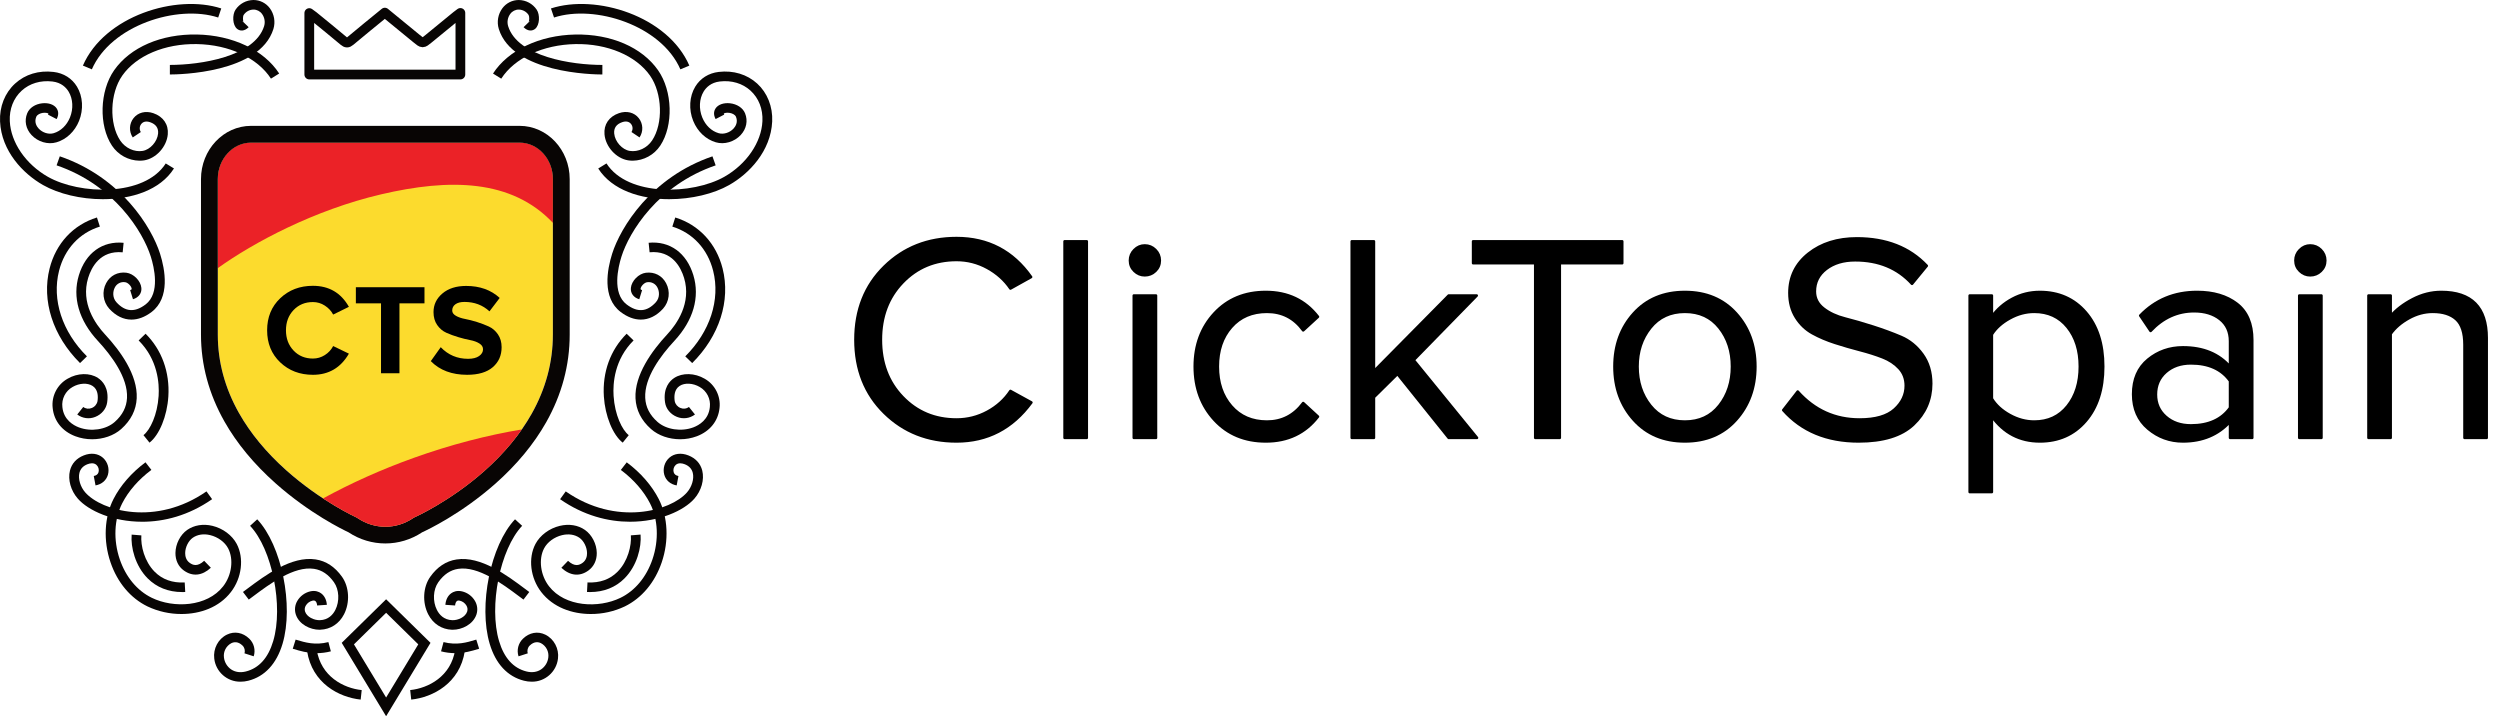 <svg clip-rule="evenodd" fill-rule="evenodd" stroke-linecap="round" stroke-linejoin="round" stroke-miterlimit="10" viewBox="0 0 15712 4502" xmlns="http://www.w3.org/2000/svg"><g fill="#080504"><path d="m3976.51 1009.96c-9.689.006-19.366-.755-28.939-2.272-74.95-11.922-141.639-85.144-148.416-163.261-5.545-62.039 28.444-111.9 90.927-133.278 48.684-16.672 96.373-4.544 124.573 31.567 27.555 34.922 29.466 83.95 4.7 120.905l-50.611-33.839c9.944-15.644 8.872-36-2.673-50.505-12.127-15.489-31.955-19.795-55.805-11.383-36.361 12.466-53.228 36.461-50.111 71.288 4.5 50.662 50.066 101.673 97.461 109.189 52.589 8.361 109.233-18.111 140.894-65.9 70.45-106.166 64.317-296.339-12.911-406.961-88.211-126.105-268.389-202.289-469.155-198.433-203.478 3.661-382.117 86.928-466.223 217.283l-51.694-32.155c94.983-147.184 293.022-241.128 516.789-245.184 225-4.255 419.328 79.85 520.594 224.5 91.228 130.511 97.511 347.45 13.756 473.75-38.511 58.161-103.406 93.65-173.156 94.689" fill-rule="nonzero"/><path d="m4206.41 1251.93c-179.934 0-359.217-55.95-446.689-192.939l51.9-31.911c134.716 211.144 542.066 196.6 740.505 84.1 139.361-79.156 233.406-216.339 239.595-349.867 3.511-76.389-23.056-144.455-74.8-191.7-50.167-45.767-118.734-66.194-192.945-57.544-56.4 6.589-86.527 38.244-101.916 63.622-27.506 45.472-30.817 107.7-8.556 162.372 20.233 49.717 57.733 85.833 102.956 98.945 30.816 9.05 69.255-2.773 93.494-28.789 11.878-12.773 29.683-39.578 15.683-73.817-6.083-14.839-25.372-22.761-41.405-25.133-18.85-2.773-31.861 1.677-35.278 4.45.522 2.294 1.389 4.505 2.578 6.539l-54.078 28.144c-17.761-32.9-7.467-56.65.3-67.878 16.228-23.55 50.667-35.516 89.789-31.466 44.528 4.95 81.039 28.85 94.989 62.933 19.05 46.705 8.855 97.805-27.306 136.639-40.077 43.039-102.855 61.5-156.239 45.811-63.172-18.55-115.022-67.528-142.233-134.417-29.139-71.678-24.239-154.205 12.817-215.35 31.661-52.294 84.1-85.194 147.328-92.616 92.416-10.784 178.1 15.194 241.927 73.172 63.811 57.989 98.589 145.45 94.289 238.405-8.611 186.273-145.155 328.35-270.122 399.145-97.806 55.661-237.361 89.15-376.583 89.15" fill-rule="nonzero"/><path d="m4027.37 2008.61c-41.511 0-84.5-15.873-126.6-47.889-118.733-90.189-84.45-268.089-53.528-366.095 52.195-164.839 243.65-480.083 630.378-612.066l20.133 56.739c-363.622 124.122-543.205 418.783-591.994 573.338-21.117 66.934-60.25 230.295 32.561 300.789 67.828 51.55 127.633 47.195 183.044-13.3 26.028-28.45 23.7-68.077 10.534-92.866-11.85-24.156-38.289-37.811-64.85-33.489-17.022 2.028-39.578 24.733-41.167 41.355 0 2.667-.444 5.245 9.6 8.211l-17.755 57.489c-35.523-10.533-55.762-37.7-52.839-70.894 3.955-44.522 49.077-90.383 94.739-95.828 54.072-6.483 101.366 17.961 126.55 65.406 28.055 52.144 20.327 116.677-19.245 160.727-41.805 45.617-89.65 68.373-139.561 68.373" fill-rule="nonzero"/><path d="m3785.7 468.133c-57.439 0-563.589-8.005-650.767-285.794-13.578-44.5-5.3-92.917 22.317-130.361 24.15-32.628 62.405-51.922 103.005-51.978h.339c45.145.617 87.239 23.339 112.456 60.783 21.122 31.311 19.789 96.817-10.239 120.861-16.478 13.106-44.128 17.162-72.333-10.788l39.877-38.734c-3.011.534-5.744 2.111-7.722 4.45 4.956-7.622 4.65-34.633-.644-42.639-13.684-20.644-36.673-33.3-61.439-33.789-21.317-.138-41.417 10.123-53.822 27.45-16.306 22.156-21.173 50.784-13.112 77.078 60.256 192.156 400.723 243.406 592.228 243.406z" fill-rule="nonzero"/><path d="m4274.43 2760.59c-68.372 0-135.75-22.461-183.05-64.311-61-54.078-93.75-118.739-97.361-192.95-7.222-147.128 104.239-299.6 199.078-401.611 60.211-64.661 154.156-197.006 106.072-355.311-20.089-65.9-74.805-174.389-216.544-160.983l-6.083-59.673c133.227-12.605 238.311 63.428 281.055 203.589 42.15 138.172-.25 284.856-119.428 413.089-86.972 93.606-189.383 231.728-183.05 358.233 2.867 58.084 28.15 107.456 77.278 151.034 54.767 48.589 149.556 62.889 225.445 34.094 35.272-13.411 95.577-47.789 103.444-127.444 6.133-51.039-19.128-101.023-63.867-126.35-42.1-24.745-94-27.556-125.905-6.628-33.939 22.111-35.622 64.305-31.022 95.478 3.877 19.944 17.966 36.466 37.055 43.439 17.356 7.444 37.445 4.944 52.439-6.528l37.8 47.244c-32.339 24.695-75.478 30.434-113.144 15.039-40.323-15.883-69.017-50.611-74.85-90.683-13.506-92.467 30.372-136.195 57.733-154.061 51.8-33.789 128.628-31.711 191.311 4.95 64.911 36.989 101.722 109.455 93.306 183.694-8.067 81.628-59.912 146.389-142.284 177.706-33.711 12.633-69.428 19.05-105.428 18.944" fill-rule="nonzero"/><path d="m4350.28 2281.79-43.539-42.2c155.689-154.895 221.289-355.9 175.234-537.717-34.634-136.933-128.184-238.161-256.523-277.733l18.361-57.333c149.162 46 257.606 162.855 297.573 320.577 51.2 202.489-20.228 424.523-191.106 594.406" fill-rule="nonzero"/><path d="m3713.07 3858.88c-118.189 0-236.972-41.85-311.378-137.873-68.572-88.561-83.611-212.733-36.511-302.283 28.694-54.417 87.267-98.155 152.867-113.789 58.233-13.95 114.533-4.944 158.316 25.628 43.773 30.578 73.661 88.506 74.206 144.861.444 46.156-18.356 85.339-52.933 110.317-54.717 39.578-114.928 33.294-169.645-17.411l42.056-43.678c42.244 39.178 70.989 27.355 91.322 12.655 23.5-16.966 28.2-42.688 28-61.344-.345-36.806-20.578-77.278-48.033-96.322-29.339-20.334-67.928-26.122-108.839-16.378-48.884 11.728-92.223 43.539-113 83.067-36.061 68.466-23.05 168.7 30.872 238.316 101.222 130.65 311.678 139.406 448.917 72.617 91.866-44.522 163.255-130.75 201.3-242.111 41.161-120.761 35.422-252.311-15.334-351.6-39.578-77.183-102.855-149.811-183.494-210.067l37.055-47.783c88.256 65.794 157.517 145.644 201.25 230.883 57.884 113.389 64.861 262.206 18.656 397.611-43.145 126.65-125.617 224.956-232.128 277.05-66.717 31.623-139.683 47.911-213.522 47.634" fill-rule="nonzero"/><path d="m3341.58 4284.34c-16.356-.056-32.639-2.134-48.483-6.178-103.395-26.078-178.1-106.217-215.406-231.833-71.733-240.184 5.544-620.528 159.106-782.606l44.822 40.911c-138.767 146.489-210.706 505.517-145.05 724.772 31.561 105.623 89.394 169.739 171.866 190.567 34.628 8.761 66.595 4.261 92.312-12.961 25.283-17.339 41.833-44.828 45.316-75.294 4.684-36.462-13.8-72.223-46.255-89.489-16.723-8.123-42.445-12.173-70.05 14.444-13.4 12.639-18.378 31.928-12.767 49.472l-58.172 18.8c-12.667-39.227-1.767-82.411 27.994-110.916 40.322-38.945 92.661-48.439 140.061-25.478 54.911 26.611 87.761 88.65 79.895 150.783-9.578 83.172-81.478 146.289-165.189 145.006" fill-rule="nonzero"/><path d="m3959.84 3279.07c-137.189 0-291.495-38.494-439.762-141.688l35.423-49.028c317.216 220.794 659.516 123.233 761.866 6.528 30.828-35.128 45.917-85.684 36.617-122.989-6.283-25.228-23.156-43.434-50.167-54.073-16.522-6.483-39.577-11.088-56.694 3.862-12.6 11.477-17.795 29.072-13.456 45.561 3.811 13.311 14 21.522 30.178 24.439l-11.083 59.122c-39.578-7.078-67.778-31.572-78.017-67.189-10.511-38.539 1.678-79.889 31.417-106.561 31.016-27.406 74.9-32.85 120.416-14.839 45.512 18.005 75.839 51.05 86.923 95.578 14.1 56.744-5.445 126.005-49.773 176.472-66.144 75.289-219.555 144.805-403.888 144.805" fill-rule="nonzero"/><path d="m2845.52 3957.82h-4.7c-64.611-2.027-119.128-37.4-149.606-97.011-38.089-74.505-32.8-171.522 12.867-235.889 44.128-62.233 99.783-98.944 165.389-108.833 151.778-23.5 318.061 100.772 428.083 183.044 10.139 7.567 19.789 14.839 28.839 21.423l-36.461 47.739c-9.15-6.728-18.945-14.056-29.239-21.717-101.711-75.989-255.472-190.961-381.478-171.422-49.178 7.566-89.944 35.077-124.672 84.105-32.9 46.356-36.411 119.822-8.411 174.589 14.444 28.245 42.944 62.233 96.867 63.911 35.816 1.045 81.633-19.339 93.155-54.416 3.917-12.528 2.217-26.162-4.644-37.35-9.078-15.489-24.1-26.612-41.561-30.773-11.673-2.722-16.473.745-18.056 1.878-6.433 4.656-10.789 15.189-11.728 28.25l-61.05-4.205c2.228-31.367 15.189-57.095 36.567-72.478 13.305-9.645 36.061-19.489 68.467-11.928 33.905 8.083 63.088 29.667 80.738 59.717 15.267 25.711 18.745 56.794 9.545 85.244-21.122 63.128-91.272 96.122-148.911 96.122" fill-rule="nonzero"/><path d="m2007.76 3957.82c-57.634 0-127.984-32.994-148.711-96.122-9.2-28.45-5.717-59.533 9.544-85.244 17.622-30.05 46.761-51.645 80.645-59.761 32.45-7.567 55.161 2.327 68.466 11.927 21.322 15.384 34.334 41.111 36.561 72.473l-61.1 4.205c-.939-13.061-5.294-23.594-11.722-28.25-1.583-1.133-6.383-4.6-18.061-1.878-17.439 4.178-32.439 15.3-41.506 30.773-6.861 11.188-8.561 24.822-4.65 37.35 11.528 35.077 57.439 55.461 93.156 54.422 53.928-1.734 82.472-35.722 96.867-63.917 28.05-54.817 24.489-128.233-8.411-174.589-34.628-48.928-75.495-76.389-124.667-84.105-126.106-19.445-279.767 95.433-381.483 171.422-10.289 7.711-20.089 14.844-29.239 21.722l-36.511-47.894c9.055-6.634 18.65-13.85 28.844-21.423 109.972-82.177 276.206-206.394 428.083-183.044 65.6 9.889 121.256 46.8 165.389 108.839 45.711 64.311 51.006 161.378 12.911 235.883-30.477 59.611-85.044 94.989-149.661 97.017z" fill-rule="nonzero"/><path d="m4276.01 435.836c-119.622-275.761-536.527-409.589-794.033-325.728l-19.294-57.044c283.333-92.283 734.422 47.394 869.677 359.222z" fill-rule="nonzero"/><path d="m3913.62 2781.96c-61.983-48.033-110.672-167.317-118.433-290.005-9.9-152.962 41.155-293.078 143.117-394.545l43.583 42.2c-120.861 120.267-130.606 270.072-125.6 348.633 7.511 119.284 53.622 214.317 95.228 246.623z" fill-rule="nonzero"/><path d="m3708.92 3720.95c-6.594 0-13.194-.167-19.794-.5l3.222-60.011c77.178 3.961 140.75-18.7 188.983-67.378 64.712-65.206 88.606-164.145 83.462-228.467l61.05-4.939c6.427 79.939-22.167 196.056-100.628 275.067-55.956 56.694-130.656 86.228-216.295 86.228" fill-rule="nonzero"/><path d="m876.765 1009.96c-69.75-1.039-134.644-36.528-173.155-94.689-83.756-126.3-77.472-343.239 13.755-473.75 101.267-144.65 295.85-228.755 520.4-224.65 223.811 4.056 421.85 98.006 516.839 245.184l-51.7 32.155c-84.105-130.311-262.8-213.572-466.072-217.133-200.967-3.611-380.6 72.478-468.711 198.583-77.322 110.622-83.361 300.795-12.911 406.961 31.711 47.789 88.355 74.211 140.894 65.895 47.4-7.517 92.911-58.572 97.467-109.184 3.117-34.633-13.756-58.822-50.117-71.288-23.9-8.167-43.683-4.156-55.805 11.377-11.539 14.511-12.617 34.867-2.667 50.511l-50.617 33.845c-24.777-36.95-22.894-85.983 4.65-120.917 28.2-36.116 75.939-48.183 124.573-31.561 62.483 21.372 96.472 71.189 90.927 133.278-6.972 78.117-73.661 151.333-148.416 163.261-9.706 1.489-19.517 2.2-29.334 2.122" fill-rule="nonzero"/><path d="m646.866 1251.93c-139.222 0-278.727-33.489-376.388-89.045-124.967-70.844-261.512-212.733-270.117-399.2-4.306-92.95 30.078-179.877 94.294-238.405 64.217-58.528 149.506-84.106 241.911-73.172 63.334 7.422 115.628 40.272 147.339 92.616 37.056 61.145 41.95 143.467 12.811 215.356-27.211 66.889-79.155 115.861-142.233 134.411-53.333 15.683-116.161-2.717-156.233-45.811-36.167-38.828-46.356-89.934-27.311-136.645 13.905-34.077 50.316-58.222 94.939-62.927 39.133-4.1 73.566 7.916 89.794 31.466 7.717 11.234 18.056 34.978.294 67.872l-54.172-28c1.189-2.027 2.056-4.233 2.572-6.527-3.411-2.823-16.422-7.223-35.272-4.456-16.028 2.328-35.272 10.195-41.405 25.139-14.05 34.628 3.8 61.044 15.677 73.806 24.195 25.977 62.634 37.805 93.506 28.8 45.167-13.256 82.717-49.478 102.9-98.95 22.261-54.717 18.95-116.906-8.556-162.367-15.388-25.383-45.572-57.039-101.916-63.622-74.211-8.656-142.778 11.772-192.939 57.539-51.75 47.2-78.317 115.322-74.806 191.705 6.139 133.578 100.184 270.817 239.595 349.867 198.439 112.5 605.844 127.094 740.555-84.106l51.65 31.472c-87.272 137.234-266.605 193.184-446.489 193.184" fill-rule="nonzero"/><path d="m825.903 2008.61c-49.912 0-97.706-22.956-139.412-68.567-39.572-44.05-47.294-108.583-19.244-160.733 25.189-47.4 72.433-71.889 126.556-65.406 45.655 5.45 90.783 51.156 94.733 95.828 2.928 33.2-17.317 60.355-52.833 70.894l-17.762-57.489c9.9-2.966 9.9-5.538 9.595-8.205-1.433-16.528-24.145-39.578-41.156-41.367-26.561-4.333-53.011 9.328-64.861 33.5-13.155 24.734-15.483 64.311 10.539 92.861 55.306 60.5 115.167 64.85 183.05 13.3 92.811-70.544 53.678-233.855 32.55-300.789-48.778-154.555-228.361-449.211-591.989-573.338l20.134-56.745c386.577 132.189 578.038 447.433 630.238 612.517 30.912 98.005 65.106 275.911-53.538 366.1-42.2 31.961-85.084 47.639-126.6 47.639" fill-rule="nonzero"/><path d="m1067.58 468.133v-60.1c191.611 0 531.983-51.261 592.244-243.411 8.061-26.294 3.189-54.922-13.116-77.078-12.384-17.266-32.423-27.5-53.678-27.4-24.884.412-48.022 13.112-61.739 33.884-5.339 7.911-5.739 35.028-.639 42.65-1.983-2.345-4.711-3.917-7.728-4.461l39.884 38.744c-28.206 28-55.862 23.939-72.334 10.778-30.128-24.045-31.316-89.489-10.244-120.861 25.211-37.495 67.328-60.261 112.5-60.878h.3c40.572.056 78.805 19.333 102.95 51.922 27.605 37.456 35.889 85.861 22.311 130.367-87.072 277.839-593.267 285.844-650.711 285.844" fill-rule="nonzero"/><path d="m578.844 2760.59c-36.05.128-71.823-6.289-105.578-18.944-82.422-31.178-134.117-95.928-142.183-177.561-8.417-74.234 28.394-146.7 93.305-183.695 62.583-36.85 139.461-38.978 191.311-4.944 27.356 17.861 71.239 61.594 57.734 154.061-5.839 40.072-34.634 74.85-74.85 90.683-37.684 15.328-80.812 9.511-113.095-15.244l37.795-47.245c14.977 11.584 35.127 14.172 52.538 6.728 19.106-6.967 33.189-23.478 37.056-43.433 4.6-31.367 2.922-73.367-31.017-95.484-32.061-20.877-83.805-18.155-125.911 6.634-44.744 25.311-70.016 75.305-63.866 126.35 7.866 79.65 68.172 114.027 103.444 127.439 75.894 28.844 170.683 14.55 225.45-34.084 49.122-43.583 74.206-92.966 77.272-151.039 6.234-126.5-96.172-264.633-183.044-358.233-119.184-128.228-161.578-274.922-119.428-413.1 42.744-140.1 147.822-216.283 281.1-203.572l-5.883 59.805c-141.839-13.55-196.656 94.995-216.889 160.695-48.234 158.305 45.711 290.5 106.016 355.361 94.795 102.006 206.3 254.483 199.078 401.617-3.611 73.811-36.411 138.522-97.361 192.944-47.194 41.944-114.578 64.261-182.994 64.261" fill-rule="nonzero"/><path d="m502.997 2281.79c-170.878-169.883-242.311-391.917-191.311-594.406 39.928-157.722 148.417-274.577 297.578-320.577l18.361 57.333c-128.339 39.572-221.839 140.85-256.517 277.733-46.055 181.867 19.445 382.872 175.233 537.717z" fill-rule="nonzero"/><path d="m1140.2 3858.88c-73.85.227-146.816-16.1-213.522-47.789-106.511-51.889-188.983-150.245-232.128-277.045-46.205-135.55-39.228-284.222 18.661-397.611 43.578-85.333 113.134-165.183 201.145-230.933l37.061 47.783c-80.645 60.267-144.067 132.884-183.495 210.067-50.755 99.433-56.5 230.883-15.333 351.6 37.945 111.367 109.428 197.344 201.3 242.122 137.083 66.778 347.689 58.022 448.917-72.628 53.916-69.616 66.928-169.844 30.866-238.316-20.827-39.578-64.316-71.339-112.994-83.056-40.767-9.894-79.156-3.967-108.833 16.367-27.467 19.055-47.695 59.372-48.045 96.322 0 18.611 4.506 44.533 28 61.35 20.334 14.844 49.078 26.517 91.334-12.661l42.044 43.678c-54.667 50.711-114.922 56.894-169.639 17.422-34.633-24.739-53.383-64.317-52.939-110.328.545-56.344 30.278-114.583 73.961-144.855 43.684-30.278 100.284-39.578 158.311-25.623 65.6 15.734 124.184 59.361 152.878 113.778 47.095 89.4 32.1 213.722-36.516 302.278-74.062 96.228-192.845 138.078-311.034 138.078" fill-rule="nonzero"/><path d="m1511.7 4284.34c-83.761 1.25-155.661-61.967-165.139-145.2-7.866-62.134 24.734-124.172 79.895-150.789 47.394-22.956 99.739-13.456 140.055 25.478 29.784 28.5 40.706 71.689 28.05 110.911l-58.177-18.795c5.522-17.433.616-36.555-12.617-49.177-27.606-26.617-53.278-22.556-70.056-14.445-32.45 17.272-50.933 53.028-46.25 89.5 3.484 30.45 20.034 57.95 45.317 75.295 25.772 17.211 57.683 21.716 92.317 12.961 82.461-20.784 140.3-84.9 171.866-190.567 65.5-219.267-6.433-578.289-145.205-724.828l44.822-40.905c153.367 162.116 230.839 542.461 159.106 782.6-37.55 125.605-112.006 205.811-215.356 231.827-15.894 4.045-32.228 6.106-48.628 6.134" fill-rule="nonzero"/><path d="m893.438 3279.07c-184.378 0-337.8-69.266-404.045-144.905-44.522-50.461-63.867-119.728-49.767-176.472 11.078-44.523 41.112-77.617 86.923-95.634 45.811-18.005 89.394-12.411 120.416 14.845 29.728 26.689 41.911 68.022 31.411 106.566-10.238 35.623-38.683 60.106-78.016 67.184l-11.078-59.117c16.178-2.922 26.367-11.139 30.172-24.439 4.339-16.489-.855-34.083-13.455-45.566-16.917-14.839-40.167-10.345-56.695-3.867-27.011 10.639-43.928 28.8-50.166 54.078-9.25 37.305 5.788 87.916 36.611 122.989 102.511 116.655 444.761 214.216 761.877-6.528l35.423 49.028c-148.067 103.25-302.428 141.838-439.611 141.838" fill-rule="nonzero"/><path d="m577.259 435.836-56.3-23.55c135.256-311.678 586.345-451.567 869.622-359.222l-19.288 57.044c-257.456-83.861-674.412 49.967-794.034 325.728" fill-rule="nonzero"/><path d="m939.645 2781.96-37.944-47.139c41.605-32.261 87.717-127.35 95.233-246.628 4.95-78.561-4.95-228.361-125.611-348.633l43.589-42.2c101.956 101.467 152.817 241.578 143.122 394.545-7.766 122.794-56.455 242.022-118.389 290.055" fill-rule="nonzero"/><path d="m1144.36 3720.95c-85.834 0-160.339-29.689-216.345-85.989-78.411-79.156-107.055-195.117-100.627-275.061l61.05 4.944c-4.945 64.317 18.75 163.256 83.461 228.461 48.283 48.684 111.905 71.339 188.983 67.384l3.217 60.016c-6.661.156-13.239.245-19.739.245" fill-rule="nonzero"/><path d="m2426.64 4501.43-278.983-461.328 278.983-273.827 278.972 273.827zm-202.1-451.828 202.1 334.134 202.094-334.134-202.094-198.333z" fill-rule="nonzero"/><path d="m2861.3 4105c-30.167-.028-60.205-3.889-89.4-11.478l15.539-58.128c83.461 21.472 147.922 1.922 199.717-13.811l6.188-1.878 18.006 57.439-6.089 1.828c-38.139 11.578-85.833 26.028-143.961 26.028" fill-rule="nonzero"/><path d="m2584.46 4396.75-6.484-59.767c114.189-11.872 256.711-85.533 282.739-254.039l60.5 9.006c-31.217 202.294-200.905 290.65-336.755 304.8" fill-rule="nonzero"/><path d="m1989.94 4105c-58.128 0-105.773-14.45-143.911-26.028l-6.089-1.828 18.011-57.439 6.183 1.878c51.795 15.689 116.261 35.283 199.717 13.811l15.539 58.128c-29.211 7.594-59.267 11.45-89.45 11.478" fill-rule="nonzero"/><path d="m2266.79 4396.75c-135.856-14.15-305.545-102.462-336.811-304.745l60.505-9.011c26.022 168.456 168.6 242.117 282.733 254.039z" fill-rule="nonzero"/></g><path d="m2418.62 79.217c66.783 54.711 133 108.745 199.028 163.095 19.344 15.922 28.905 23.9 38.522 23.9 9.411 0 18.867-7.639 37.622-22.945 58.306-47.605 116.439-95.472 174.7-143.144 6.967-5.706 14.328-10.839 24.956-18.828v387.222h-949.628v-386.478c10.256 7.462 18.35 12.756 25.889 18.906 63.644 52 127.561 103.617 190.511 156.667 7.75 6.527 14.122 10.005 20.661 10.005 6.089 0 12.317-3.022 19.9-9.405 71.506-60.234 144.172-118.717 217.839-178.995" fill="none" stroke="#080504" stroke-width="61.11"/><path d="m6011.61 2773.87c-180.2 0-331.061-59.522-452.594-178.628-121.567-119.083-182.333-272.405-182.333-459.999 0-187.573 60.766-340.895 182.333-460 121.533-119.078 272.394-178.628 452.594-178.628 197.428 0 353.562 81.45 468.328 244.344l-129.578 72.189c-35.811-53.044-83.938-96.255-144.388-129.572-60.478-33.322-125.262-49.983-194.362-49.983-135.766 0-248.972 47.205-339.683 141.611-90.7 94.405-136.05 214.439-136.05 360.039 0 145.627 45.35 265.627 136.05 360.033 90.711 94.411 203.917 141.616 339.683 141.616 69.1 0 133.884-16.344 194.362-49.055 60.45-32.683 108.577-76.183 144.388-130.506l131.428 72.195c-119.716 162.9-276.45 244.344-470.178 244.344" fill-rule="nonzero"/><path d="m6011.61 2773.87c-180.2 0-331.061-59.522-452.594-178.628-121.567-119.083-182.333-272.405-182.333-459.999 0-187.573 60.766-340.895 182.333-460 121.533-119.078 272.394-178.628 452.594-178.628 197.428 0 353.562 81.45 468.328 244.344l-129.578 72.189c-35.811-53.044-83.938-96.255-144.388-129.572-60.478-33.322-125.262-49.983-194.362-49.983-135.766 0-248.972 47.205-339.683 141.611-90.7 94.405-136.05 214.439-136.05 360.039 0 145.627 45.35 265.627 136.05 360.033 90.711 94.411 203.917 141.616 339.683 141.616 69.1 0 133.884-16.344 194.362-49.055 60.45-32.683 108.577-76.183 144.388-130.506l131.428 72.195c-119.716 162.9-276.45 244.344-470.178 244.344z" fill="none" stroke="#000" stroke-linecap="butt" stroke-linejoin="miter" stroke-width="16.67"/><path d="m6690.96 1516.98h138.828v1234.68h-138.828z" fill-rule="nonzero" stroke="#000" stroke-linecap="butt" stroke-linejoin="miter" stroke-width="16.67"/><path d="m7264.78 2751.66h-138.828v-894.083h138.828zm-70.339-1021.81c-24.706 0-46.283-8.939-64.794-26.845-18.512-17.872-27.767-39.794-27.767-65.711 0-25.916 9.255-48.128 27.767-66.639 18.511-18.511 40.088-27.766 64.794-27.766 25.911 0 48.128 9.255 66.639 27.766s27.766 40.723 27.766 66.639c0 25.917-9.255 47.839-27.766 65.711-18.511 17.906-40.728 26.845-66.639 26.845" fill-rule="nonzero"/><path d="m7264.78 2751.66h-138.828v-894.083h138.828zm-70.339-1021.81c-24.706 0-46.283-8.939-64.794-26.845-18.512-17.872-27.767-39.794-27.767-65.711 0-25.916 9.255-48.128 27.767-66.639 18.511-18.511 40.088-27.766 64.794-27.766 25.911 0 48.128 9.255 66.639 27.766s27.766 40.723 27.766 66.639c0 25.917-9.255 47.839-27.766 65.711-18.511 17.906-40.728 26.845-66.639 26.845z" fill="none" stroke="#000" stroke-linecap="butt" stroke-linejoin="miter" stroke-width="16.67"/><path d="m7955.22 2773.87c-132.061 0-239.428-44.716-322.094-134.205-82.689-89.461-124.022-201.45-124.022-335.973 0-134.494 41.333-246.194 124.022-335.044 82.666-88.861 190.033-133.283 322.094-133.283 138.195 0 247.411 51.828 327.645 155.494l-92.556 85.15c-56.772-77.744-132.667-116.616-227.683-116.616-93.8 0-168.772 32.1-224.906 96.255-56.172 64.178-84.233 146.867-84.233 248.044 0 101.2 28.061 184.184 84.233 248.973 56.134 64.789 131.106 97.183 224.906 97.183 93.766 0 169.661-38.872 227.683-116.617l92.556 85.15c-80.234 103.661-189.45 155.489-327.645 155.489" fill-rule="nonzero"/><path d="m7955.22 2773.87c-132.061 0-239.428-44.716-322.094-134.205-82.689-89.461-124.022-201.45-124.022-335.973 0-134.494 41.333-246.194 124.022-335.044 82.666-88.861 190.033-133.283 322.094-133.283 138.195 0 247.411 51.828 327.645 155.494l-92.556 85.15c-56.772-77.744-132.667-116.616-227.683-116.616-93.8 0-168.772 32.1-224.906 96.255-56.172 64.178-84.233 146.867-84.233 248.044 0 101.2 28.061 184.184 84.233 248.973 56.134 64.789 131.106 97.183 224.906 97.183 93.766 0 169.661-38.872 227.683-116.617l92.556 85.15c-80.234 103.661-189.45 155.489-327.645 155.489z" fill="none" stroke="#000" stroke-linecap="butt" stroke-linejoin="miter" stroke-width="16.67"/><path d="m9282.45 2751.66h-177.706l-322.089-401.689-148.089 146.239v255.45h-138.827v-1234.68h138.827v816.334l470.178-475.734h175.856l-396.139 405.389 397.989 488.695z" fill-rule="nonzero"/><path d="m9282.45 2751.66h-177.706l-322.089-401.689-148.089 146.239v255.45h-138.827v-1234.68h138.827v816.334l470.178-475.734h175.856l-396.139 405.389 397.989 488.695z" fill="none" stroke="#000" stroke-linecap="butt" stroke-linejoin="miter" stroke-width="16.67"/><path d="m9802.62 2751.66h-153.639v-1097.7h-390.583v-136.984h936.661v136.984h-392.439z" fill-rule="nonzero"/><path d="m9802.62 2751.66h-153.639v-1097.7h-390.583v-136.984h936.661v136.984h-392.439z" fill="none" stroke="#000" stroke-linecap="butt" stroke-linejoin="miter" stroke-width="16.67"/><path d="m10371.8 2548.97c53.684 67.273 126.167 100.884 217.506 100.884 91.311 0 163.506-33.611 216.578-100.884 53.05-67.244 79.6-149.011 79.6-245.266 0-96.261-26.55-177.711-79.6-244.35-53.072-66.639-125.267-99.956-216.578-99.956-91.339 0-163.822 33.639-217.506 100.884-53.677 67.277-80.522 148.405-80.522 243.422 0 96.255 26.845 178.022 80.522 245.266m538.673 89.778c-80.845 90.095-187.884 135.128-321.167 135.128-133.278 0-240.35-45.033-321.167-135.128-80.839-90.066-121.244-201.766-121.244-335.044 0-133.283 40.405-244.639 121.244-334.128 80.817-89.461 187.889-134.2 321.167-134.2 133.283 0 240.322 44.739 321.167 134.2 80.811 89.489 121.244 200.845 121.244 334.128 0 133.278-40.433 244.978-121.244 335.044" fill-rule="nonzero"/><path d="m10371.8 2548.97c53.684 67.273 126.167 100.884 217.506 100.884 91.311 0 163.506-33.611 216.578-100.884 53.05-67.244 79.6-149.011 79.6-245.266 0-96.261-26.55-177.711-79.6-244.35-53.072-66.639-125.267-99.956-216.578-99.956-91.339 0-163.822 33.639-217.506 100.884-53.677 67.277-80.522 148.405-80.522 243.422 0 96.255 26.845 178.022 80.522 245.266zm538.673 89.778c-80.845 90.095-187.884 135.128-321.167 135.128-133.278 0-240.35-45.033-321.167-135.128-80.839-90.066-121.244-201.766-121.244-335.044 0-133.283 40.405-244.639 121.244-334.128 80.817-89.461 187.889-134.2 321.167-134.2 133.283 0 240.322 44.739 321.167 134.2 80.811 89.489 121.244 200.845 121.244 334.128 0 133.278-40.433 244.978-121.244 335.044z" fill="none" stroke="#000" stroke-linecap="butt" stroke-linejoin="miter" stroke-width="16.67"/><path d="m11681.5 2773.87c-199.917 0-357.9-65.4-473.884-196.216l90.706-116.623c104.878 117.261 234.45 175.861 388.733 175.861 99.956 0 173.367-21.288 220.278-63.861 46.889-42.577 70.344-92.244 70.344-149.022 0-43.178-13.594-79.594-40.728-109.211-27.155-29.617-62.011-52.756-104.588-69.417-42.573-16.661-90.095-31.755-142.534-45.35-52.461-13.561-104.583-28.694-156.411-45.35-51.833-16.661-99.033-36.711-141.616-60.161-42.573-23.427-77.456-56.75-104.584-99.961-27.155-43.183-40.728-94.411-40.728-153.644 0-101.172 40.089-183.545 120.323-247.117 80.205-63.55 181.411-95.333 303.583-95.333 183.867 0 330.1 57.383 438.711 172.15l-92.556 112.916c-90.094-98.711-209.177-148.083-357.261-148.083-74.044 0-134.844 18.217-182.333 54.606-47.522 36.416-71.267 83.616-71.267 141.605 0 43.217 18.189 78.995 54.606 107.367 36.383 28.405 81.45 49.372 135.133 62.939 53.678 13.594 112.278 30.544 175.85 50.905 63.55 20.361 122.172 41.961 175.85 64.789 53.689 22.845 98.722 59.556 135.139 110.139 36.383 50.611 54.606 111.7 54.606 183.256 0 101.205-37.345 186.966-111.989 257.305-74.684 70.339-189.134 105.511-343.383 105.511" fill-rule="nonzero"/><path d="m11681.5 2773.87c-199.917 0-357.9-65.4-473.884-196.216l90.706-116.623c104.878 117.261 234.45 175.861 388.733 175.861 99.956 0 173.367-21.288 220.278-63.861 46.889-42.577 70.344-92.244 70.344-149.022 0-43.178-13.594-79.594-40.728-109.211-27.155-29.617-62.011-52.756-104.588-69.417-42.573-16.661-90.095-31.755-142.534-45.35-52.461-13.561-104.583-28.694-156.411-45.35-51.833-16.661-99.033-36.711-141.616-60.161-42.573-23.427-77.456-56.75-104.584-99.961-27.155-43.183-40.728-94.411-40.728-153.644 0-101.172 40.089-183.545 120.323-247.117 80.205-63.55 181.411-95.333 303.583-95.333 183.867 0 330.1 57.383 438.711 172.15l-92.556 112.916c-90.094-98.711-209.177-148.083-357.261-148.083-74.044 0-134.844 18.217-182.333 54.606-47.522 36.416-71.267 83.616-71.267 141.605 0 43.217 18.189 78.995 54.606 107.367 36.383 28.405 81.45 49.372 135.133 62.939 53.678 13.594 112.278 30.544 175.85 50.905 63.55 20.361 122.172 41.961 175.85 64.789 53.689 22.845 98.722 59.556 135.139 110.139 36.383 50.611 54.606 111.7 54.606 183.256 0 101.205-37.345 186.966-111.989 257.305-74.684 70.339-189.134 105.511-343.383 105.511z" fill="none" stroke="#000" stroke-linecap="butt" stroke-linejoin="miter" stroke-width="16.67"/><path d="m12784.7 2649.85c87.612 0 157.345-32.394 209.173-97.183 51.833-64.783 77.75-147.772 77.75-248.972 0-101.178-25.917-183.861-77.75-248.045-51.828-64.155-121.561-96.255-209.173-96.255-53.077 0-104.583 13.883-154.566 41.644-49.978 27.767-87.317 61.411-111.989 100.889v403.539c24.672 40.722 62.011 74.967 111.989 102.733 49.983 27.767 101.489 41.65 154.566 41.65m35.173 124.023c-125.873 0-226.473-52.434-301.728-157.339v475.727h-138.833v-1234.68h138.833v133.278c33.322-46.889 76.5-84.517 129.578-112.917 53.044-28.378 110.427-42.572 172.15-42.572 118.466 0 214.411 42.283 287.85 126.794 73.4 84.545 110.139 198.389 110.139 341.528 0 143.172-36.739 257.305-110.139 342.455-73.439 85.15-169.384 127.723-287.85 127.723" fill-rule="nonzero"/><path d="m12784.7 2649.85c87.612 0 157.345-32.394 209.173-97.183 51.833-64.783 77.75-147.772 77.75-248.972 0-101.178-25.917-183.861-77.75-248.045-51.828-64.155-121.561-96.255-209.173-96.255-53.077 0-104.583 13.883-154.566 41.644-49.978 27.767-87.317 61.411-111.989 100.889v403.539c24.672 40.722 62.011 74.967 111.989 102.733 49.983 27.767 101.489 41.65 154.566 41.65zm35.173 124.023c-125.873 0-226.473-52.434-301.728-157.339v475.727h-138.833v-1234.68h138.833v133.278c33.322-46.889 76.5-84.517 129.578-112.917 53.044-28.378 110.427-42.572 172.15-42.572 118.466 0 214.411 42.283 287.85 126.794 73.4 84.545 110.139 198.389 110.139 341.528 0 143.172-36.739 257.305-110.139 342.455-73.439 85.15-169.384 127.723-287.85 127.723z" fill="none" stroke="#000" stroke-linecap="butt" stroke-linejoin="miter" stroke-width="16.67"/><path d="m13769.5 2673.92c111.067 0 193.128-37.023 246.194-111.067v-168.45c-53.066-74.05-135.127-111.067-246.194-111.067-64.178 0-116.933 18.222-158.267 54.606-41.361 36.416-62.011 83.616-62.011 141.611 0 56.772 20.65 103.372 62.011 139.755 41.334 36.417 94.089 54.612 158.267 54.612m385.033 77.744h-138.839v-101.811c-75.283 82.694-174 124.022-296.172 124.022-82.694 0-155.489-26.522-218.428-79.594-62.938-53.05-94.411-125.239-94.411-216.578 0-93.772 31.156-166.283 93.489-217.506 62.295-51.194 135.417-76.822 219.35-76.822 127.089 0 225.834 40.722 296.172 122.172v-161.044c0-59.233-20.994-105.511-62.933-138.833-41.967-33.317-96.255-49.978-162.894-49.978-104.911 0-196.217 41.361-273.961 124.022l-64.795-96.255c95.017-98.717 214.095-148.084 357.261-148.084 102.422 0 185.722 24.695 249.9 74.039 64.15 49.372 96.261 125.267 96.261 227.683z" fill-rule="nonzero"/><path d="m13769.5 2673.92c111.067 0 193.128-37.023 246.194-111.067v-168.45c-53.066-74.05-135.127-111.067-246.194-111.067-64.178 0-116.933 18.222-158.267 54.606-41.361 36.416-62.011 83.616-62.011 141.611 0 56.772 20.65 103.372 62.011 139.755 41.334 36.417 94.089 54.612 158.267 54.612zm385.033 77.744h-138.839v-101.811c-75.283 82.694-174 124.022-296.172 124.022-82.694 0-155.489-26.522-218.428-79.594-62.938-53.05-94.411-125.239-94.411-216.578 0-93.772 31.156-166.283 93.489-217.506 62.295-51.194 135.417-76.822 219.35-76.822 127.089 0 225.834 40.722 296.172 122.172v-161.044c0-59.233-20.994-105.511-62.933-138.833-41.967-33.317-96.255-49.978-162.894-49.978-104.911 0-196.217 41.361-273.961 124.022l-64.795-96.255c95.017-98.717 214.095-148.084 357.261-148.084 102.422 0 185.722 24.695 249.9 74.039 64.15 49.372 96.261 125.267 96.261 227.683z" fill="none" stroke="#000" stroke-linecap="butt" stroke-linejoin="miter" stroke-width="16.67"/><path d="m14589.5 2751.66h-138.828v-894.083h138.828zm-70.339-1021.81c-24.7 0-46.278-8.939-64.789-26.845-18.511-17.872-27.766-39.794-27.766-65.711 0-25.916 9.255-48.128 27.766-66.639s40.089-27.766 64.789-27.766c25.911 0 48.128 9.255 66.639 27.766s27.767 40.723 27.767 66.639c0 25.917-9.256 47.839-27.767 65.711-18.511 17.906-40.728 26.845-66.639 26.845" fill-rule="nonzero"/><path d="m14589.5 2751.66h-138.828v-894.083h138.828zm-70.339-1021.81c-24.7 0-46.278-8.939-64.789-26.845-18.511-17.872-27.766-39.794-27.766-65.711 0-25.916 9.255-48.128 27.766-66.639s40.089-27.766 64.789-27.766c25.911 0 48.128 9.255 66.639 27.766s27.767 40.723 27.767 66.639c0 25.917-9.256 47.839-27.767 65.711-18.511 17.906-40.728 26.845-66.639 26.845z" fill="none" stroke="#000" stroke-linecap="butt" stroke-linejoin="miter" stroke-width="16.67"/><path d="m15628 2751.66h-138.828v-584.95c0-75.256-17.3-128.65-51.833-160.117-34.561-31.467-83.939-47.2-148.089-47.2-51.833 0-102.122 13.589-150.861 40.722-48.767 27.156-86.711 59.867-113.845 98.106v653.439h-138.827v-894.084h138.827v129.584c34.539-40.728 80.811-76.189 138.834-106.445 57.994-30.222 117.833-45.35 179.555-45.35 190.028 0 285.067 96.261 285.067 288.772z" fill-rule="nonzero"/><path d="m15628 2751.66h-138.828v-584.95c0-75.256-17.3-128.65-51.833-160.117-34.561-31.467-83.939-47.2-148.089-47.2-51.833 0-102.122 13.589-150.861 40.722-48.767 27.156-86.711 59.867-113.845 98.106v653.439h-138.827v-894.084h138.827v129.584c34.539-40.728 80.811-76.189 138.834-106.445 57.994-30.222 117.833-45.35 179.555-45.35 190.028 0 285.067 96.261 285.067 288.772z" fill="none" stroke="#000" stroke-linecap="butt" stroke-linejoin="miter" stroke-width="16.67"/><path d="m2597.68 3255.01 3.967-2.683 4.35-1.917c2.2-.972 222.25-99.311 438.622-291.3 125.695-111.539 225.633-232.466 297.045-359.45 88.272-156.966 133.033-324.072 133.033-496.661v-977.772c0-126.272-93.861-229-209.245-229h-1687.41c-115.383 0-209.244 102.728-209.244 229v977.772c0 170.289 44.75 335.95 133.011 492.389 71.445 126.633 171.45 247.783 297.233 360.089 216.523 193.294 436.712 294.133 438.9 295.133l4.112 1.861 3.761 2.539c108.516 73.556 243.35 73.556 351.866 0" fill="#fcdb2d" fill-rule="nonzero"/><path d="m3474.7 1400.32v-275.461c0-126.273-93.867-229-209.245-229h-1687.41c-115.383 0-209.25 102.727-209.25 229v560.244c225.445-161.522 607.289-365.5 1025.48-463.494 429.289-100.595 819.794-97.078 1080.43 178.711" fill="#eb2227" fill-rule="nonzero"/><path d="m3474.7 2103.36c0 172.594-44.767 339.7-133.034 496.661-71.411 126.983-171.35 247.917-297.044 359.456-216.367 191.983-436.422 290.316-438.622 291.294l-4.35 1.917-3.967 2.683c-108.517 73.561-243.35 73.561-351.861 0l-3.767-2.539-4.111-1.861c-2.194-.994-222.383-101.833-438.894-295.133-125.789-112.306-225.795-233.45-297.239-360.089-88.261-156.434-133.017-322.1-133.017-492.389v-977.772c0-126.272 93.867-229 209.25-229h1687.41c115.378 0 209.245 102.728 209.245 229v977.772zm-209.245-1312.41h-1687.41c-173.628 0-314.883 150.117-314.883 334.634v977.772c0 189.261 49.628 372.905 147.511 545.828 77.528 136.966 185.289 267.333 320.294 387.472 214.356 190.755 426.145 293.2 459.306 308.661 70.555 46.756 151.011 70.133 231.478 70.133 80.383 0 160.766-23.339 231.277-70.005 33.962-15.472 245.406-115.678 459.373-304.895 135.077-119.45 242.888-249.711 320.455-387.172 97.856-173.433 147.483-358.483 147.483-550.022v-977.772c0-184.517-141.255-334.634-314.883-334.634" fill="#080504" fill-rule="nonzero"/><path d="m2237.94 3250.97 4.111 1.861 3.761 2.545c108.517 73.555 243.35 73.555 351.867 0l3.967-2.684 4.35-1.916c2.2-.978 222.249-99.311 438.622-291.3 92.633-82.195 171.222-169.506 234.766-260.578-216.844 36.094-446.627 95.322-679.933 178.989-205.233 73.6-396.478 160.022-569.161 254.583 118.672 77.756 206.272 117.878 207.65 118.5" fill="#eb2227" fill-rule="nonzero"/><path d="m1966.6 2355.55c-82.144 0-150.644-26.061-205.483-78.222-54.861-52.145-82.284-119.289-82.284-201.433 0-82.139 27.423-149.278 82.284-201.439 54.839-52.139 123.339-78.223 205.483-78.223 101.045 0 176.439 44.05 226.156 132.128l-98.895 48.634c-11.889-22.695-29.316-41.467-52.278-56.334-22.977-14.855-47.966-22.289-74.983-22.289-49.183 0-89.705 16.756-121.589 50.256-31.894 33.511-47.828 75.933-47.828 127.267 0 51.344 15.934 93.761 47.828 127.261 31.884 33.516 72.406 50.255 121.589 50.255 27.017 0 52.006-7.289 74.983-21.883 22.962-14.589 40.389-33.5 52.278-56.739l98.895 47.822c-51.345 88.633-126.728 132.939-226.156 132.939" fill-rule="nonzero"/><path d="m2510.51 2345.82h-115.911v-439.345h-158.072v-101.327h431.239v101.327h-157.256z" fill-rule="nonzero"/><path d="m2936.08 2355.55c-96.2 0-172.395-28.633-228.589-85.922l62.411-87.55c46.472 48.639 103.761 72.955 171.85 72.955 29.711 0 52.811-5.8 69.306-17.422 16.477-11.617 24.722-25.805 24.722-42.561 0-14.594-7.695-26.75-23.106-36.478-15.394-9.727-34.583-16.744-57.55-21.072-22.972-4.317-47.961-10.539-74.978-18.644-27.033-8.106-52.022-17.289-74.977-27.561-22.984-10.262-42.156-26.473-57.556-48.634-15.405-22.155-23.105-49.172-23.105-81.061 0-46.472 18.644-85.522 55.927-117.133 37.295-31.617 87.006-47.422 149.156-47.422 85.928 0 156.167 25.127 210.761 75.383l-64.039 84.305c-42.694-39.444-95.122-59.172-157.255-59.172-24.317 0-43.245 4.861-56.745 14.589-13.517 9.728-20.267 22.972-20.267 39.722 0 12.967 7.7 23.911 23.1 32.828 15.406 8.917 34.584 15.539 57.556 19.856 22.961 4.339 47.828 10.677 74.578 19.055 26.744 8.384 51.6 17.834 74.572 28.367 22.961 10.539 42.15 27.033 57.556 49.45 15.394 22.428 23.1 49.322 23.1 80.65 0 51.883-18.517 93.766-55.523 125.65-37.022 31.889-90.661 47.822-160.905 47.822" fill-rule="nonzero"/></svg>